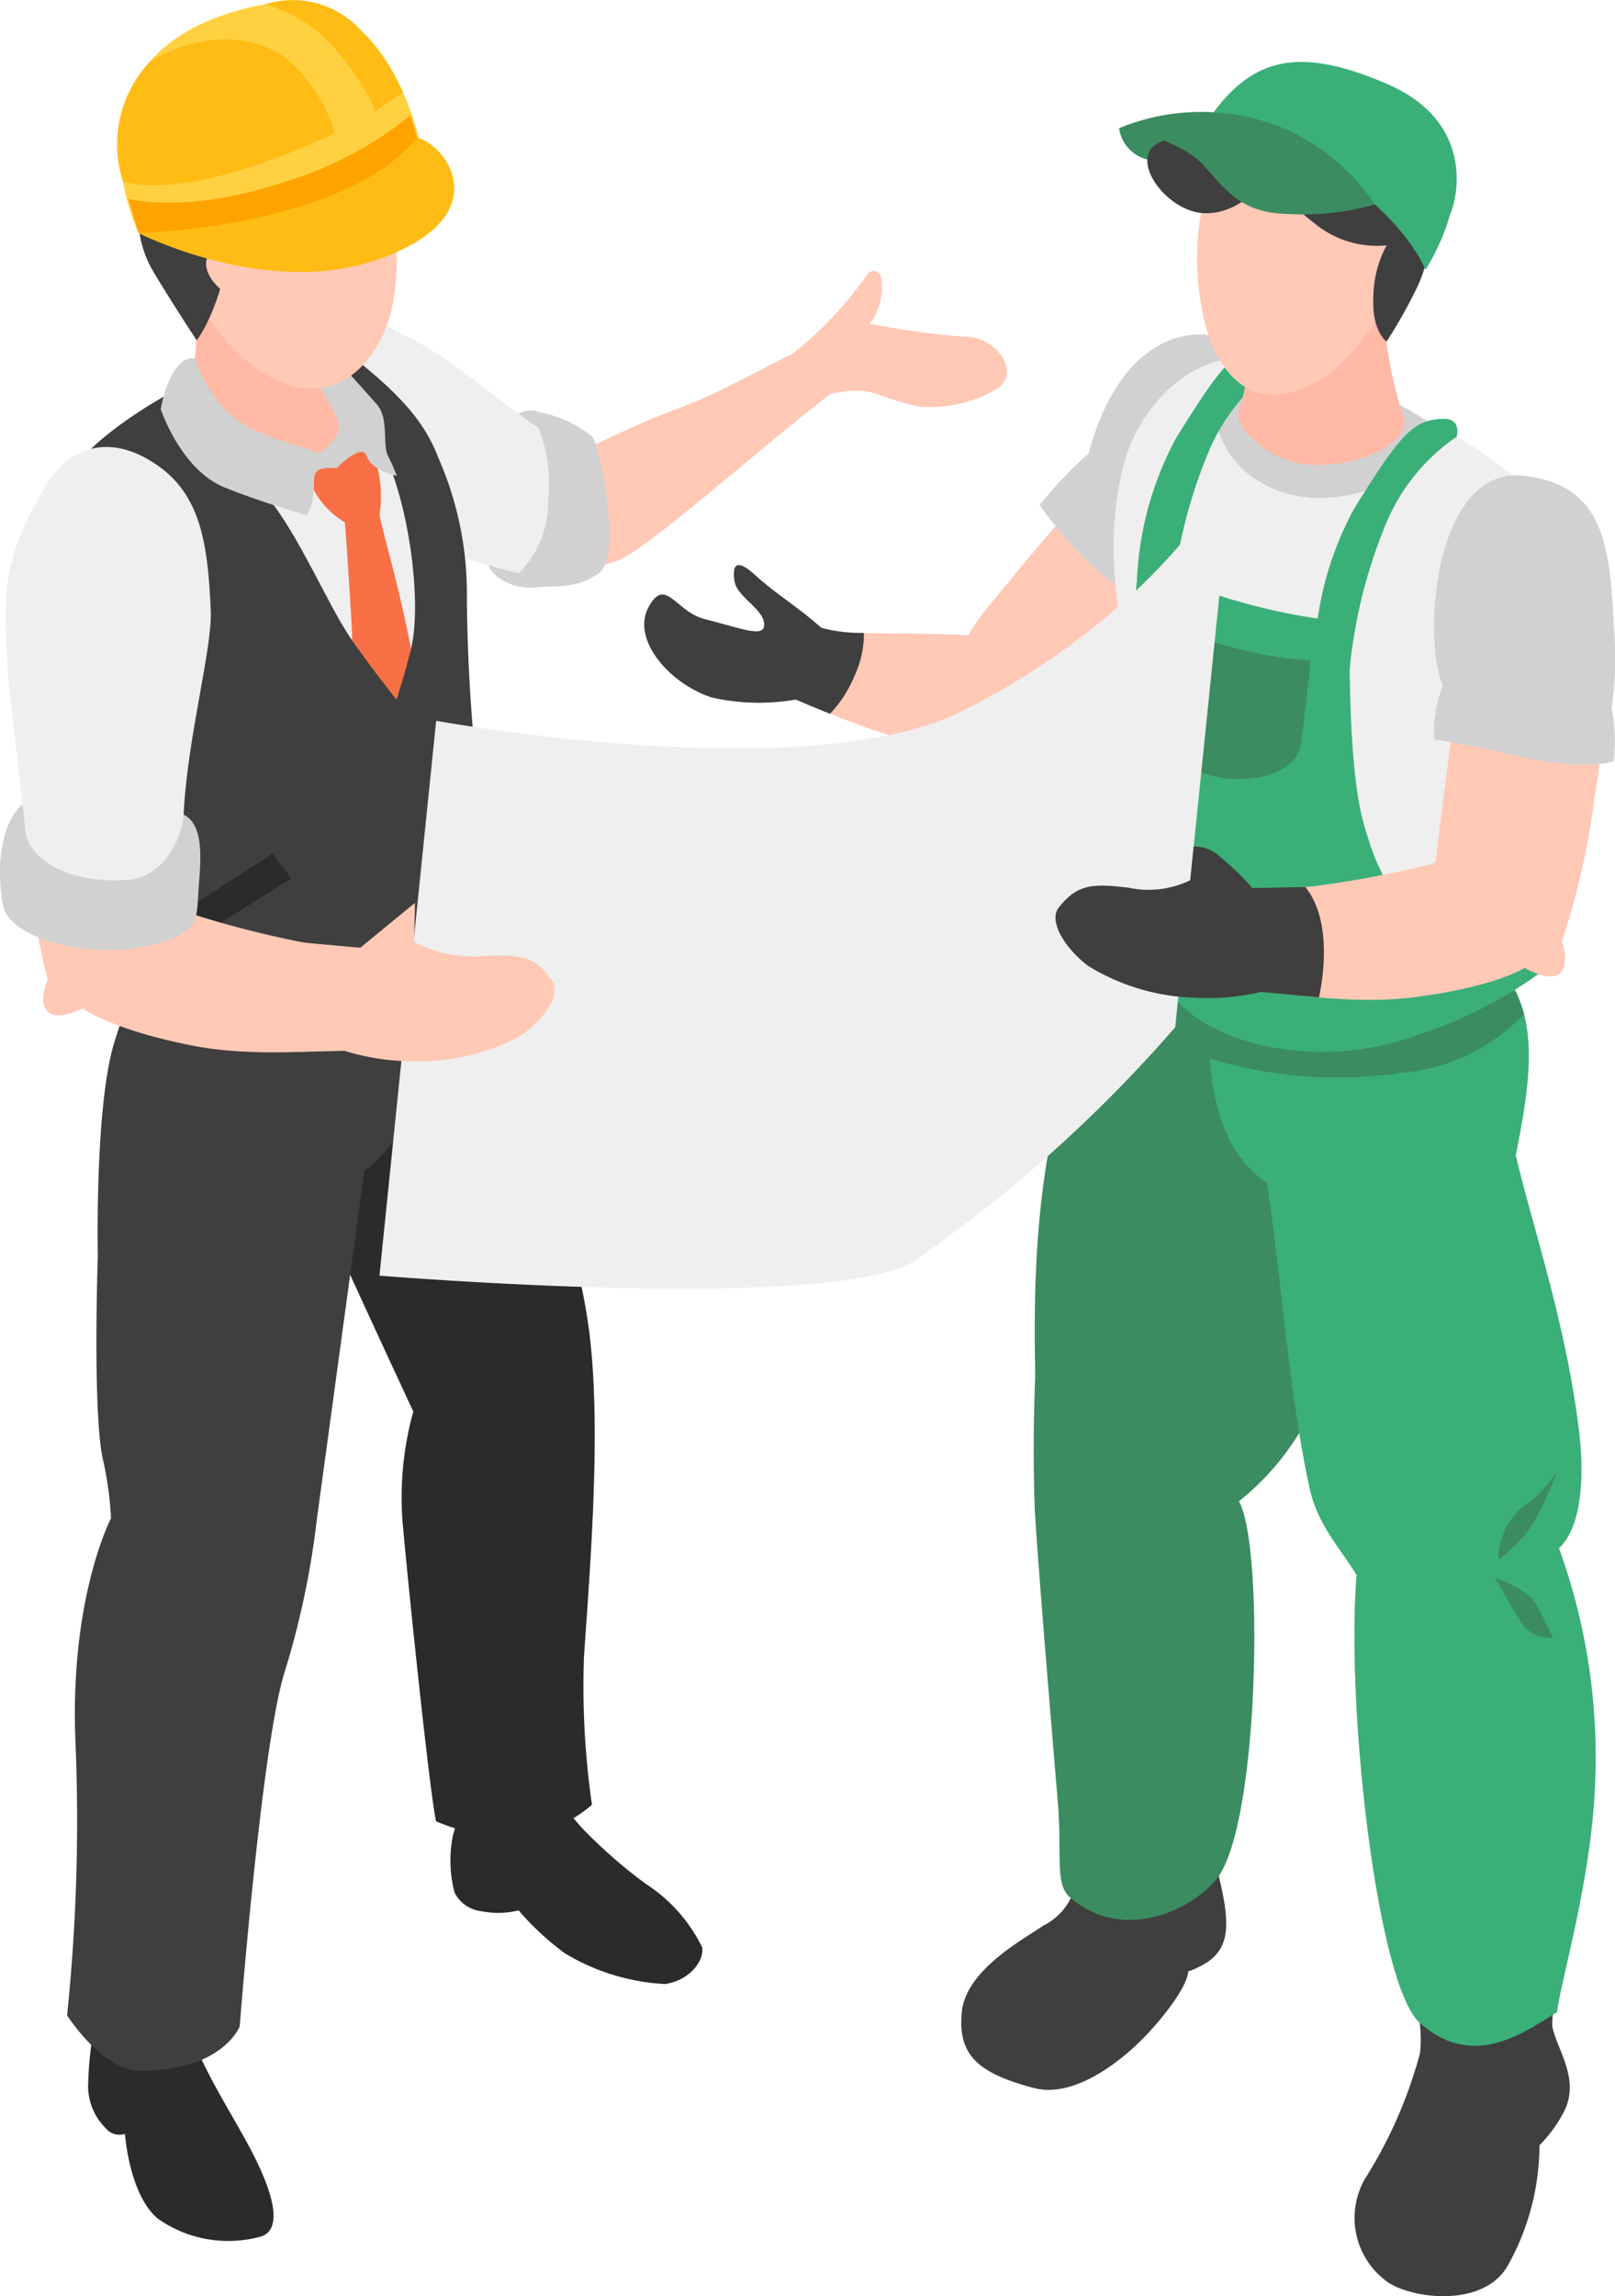 <svg xmlns="http://www.w3.org/2000/svg" xmlns:xlink="http://www.w3.org/1999/xlink" width="75" height="106.597" viewBox="0 0 75 106.597"><defs><clipPath id="a"><rect width="75" height="106.597" fill="none"/></clipPath></defs><g transform="translate(0 0)"><g transform="translate(0 0)" clip-path="url(#a)"><path d="M41.182,13.854a36.83,36.83,0,0,1-4.473-.615,2.868,2.868,0,0,0,.516-2.148.351.351,0,0,0-.615-.175,17.426,17.426,0,0,1-3.524,3.741c-.893.376-3.184,1.749-5.406,2.565-1.934.711-4.249,1.889-4.249,1.889s-1.572,4.456-.976,4.9a2.521,2.521,0,0,0,2.491.237c1.242-.361,6.957-5.494,9.932-7.751,2.143-.431,2.045.205,4.2.6a6.083,6.083,0,0,0,3.413-.767c1.35-.732.092-2.481-1.309-2.48" transform="translate(3.694 1.786)" fill="#ffc9b6"/><path d="M20.407,17.052a1.084,1.084,0,0,1,1.473-.608,5.259,5.259,0,0,1,2.408,1.113c.321.3,1.462,5.561.3,6.355s-2.113.528-2.918.646S19.307,24.19,19.4,23s1.007-5.943,1.007-5.943" transform="translate(3.21 2.71)" fill="#d1d1d1"/><path d="M23.786,21.224a6.773,6.773,0,0,0-.451-3.319c-2.324-1.568-4.016-3.261-6.279-4.326-1.541-.725-3.47-2.719-5.23-1.142-1.878,1.682-2.312,5.872-.873,8.11,2.064,3.206,4.6,2.467,7.714,3.087,1.089.217,2.51.742,3.753,1.02a4.7,4.7,0,0,0,1.365-3.429" transform="translate(1.671 1.961)" fill="#efefef"/><path d="M18.519,71.28a14.565,14.565,0,0,1-.455,2.154,5.884,5.884,0,0,0,.075,2.635,1.586,1.586,0,0,0,1.259.876,3.943,3.943,0,0,0,1.718-.041A12.751,12.751,0,0,0,23.271,78.9a9.982,9.982,0,0,0,4.647,1.423c1.182-.179,1.815-1.1,1.724-1.7a7.336,7.336,0,0,0-2.625-2.953A23.516,23.516,0,0,1,24.08,73.1a14.064,14.064,0,0,1-1.456-1.9Z" transform="translate(2.968 11.784)" fill="#2b2b2b"/><path d="M18.9,32.749s3.423,8.732,3.953,12.266,2.124,6.618,2.762,11.07.1,11.057-.2,15.4a38.262,38.262,0,0,0,.371,6.878c-2.784,2.4-6.126,1.242-7.24.77C18.277,77.989,17.313,68.8,17.023,65.6a14.89,14.89,0,0,1,.466-5.492s-4.662-9.984-6.3-13.911-.523-8.795-.523-8.795Z" transform="translate(1.705 5.421)" fill="#2b2b2b"/><path d="M4.069,79.755a15.629,15.629,0,0,0-.552,3.7A2.746,2.746,0,0,0,4.329,85.6a.816.816,0,0,0,.893.261s.189,2.8,1.515,3.929a5.666,5.666,0,0,0,4.837.828c1.1-.41.379-2.414-.7-4.379s-2.46-4.078-2.805-5.854c-2.646-.365-4-.625-4-.625" transform="translate(0.581 13.2)" fill="#2b2b2b"/><path d="M7.9,35.913a26.059,26.059,0,0,0-3.013,6.541c-.938,2.932-.786,9.963-.786,9.963s-.241,6.924.205,9.318a16.145,16.145,0,0,1,.408,2.88S2.769,68.3,3.066,75.085a87.505,87.505,0,0,1-.393,12.6s1.636,2.572,3.388,2.576c3.848.008,4.629-2.063,4.629-2.063S11.72,74.948,12.8,71.673a39.328,39.328,0,0,0,1.477-7.051l2.2-16.136S20.84,45.638,18.6,38.457C17.2,33.961,7.9,35.913,7.9,35.913" transform="translate(0.442 5.874)" fill="#3f3f3f"/><path d="M2.231,22.508c.339-1.721.577-2.945,1.9-4.135,2.6-2.337,8.113-5.1,11.207-4.656,2.238,1.782,3.9,3.136,4.706,5.272a15.667,15.667,0,0,1,1.325,6.584,84.112,84.112,0,0,0,1.559,15.279A17.909,17.909,0,0,1,20.588,43.7c-.607-.372-1.1-1.181-1.853-1.635-.711,1.765-1.421,3.287-2.042,3.381-4.131.624-11.4-.492-11.925-1.746A35.34,35.34,0,0,0,2.648,29.7a12.174,12.174,0,0,1-.417-7.19" transform="translate(0.312 2.263)" fill="#3f3f3f"/><path d="M11.638,34l-5.48,3.535.92,1.037,5.431-3.417Z" transform="translate(1.019 5.627)" fill="#2b2b2b"/><path d="M6.873,26.434a38.428,38.428,0,0,1,1,6.015c.135,2.026.308,5.415.308,5.415a46.2,46.2,0,0,0,5.635,1.49c2.122.328,4.841.632,4.841.632l-.453,4.059s-5.479.876-9.317.14S3.7,42.438,3.7,42.438s-1.228.627-1.66.125.028-1.456.028-1.456a35.159,35.159,0,0,1-1.057-6.928A23.161,23.161,0,0,1,1.073,28.7Z" transform="translate(0.149 4.375)" fill="#ffc9b6"/><path d="M1.548,31.773C-.1,32.446-.166,35.3.147,36.811s4.288,2.693,7.5,1.627c1.6-.53,1.484-1.085,1.568-2.332s.357-3.2-.819-3.6a27.147,27.147,0,0,0-6.848-.73" transform="translate(0 5.259)" fill="#d1d1d1"/><path d="M13.515,12.3s-.446,2.957.638,3.981a2.24,2.24,0,0,1-1.079,3.837c-2.631.858-4.487-1.038-6.126-2.345C7.654,16.271,8,16.28,8,12.068c0-3.427,5.513.231,5.513.231" transform="translate(1.15 1.755)" fill="#ffb9a4"/><path d="M10.1,19.575c1.759,1.512,3.4,5.693,4.583,7.329s2.286,2.233,2.735.394c.575-2.352-.224-8.041-1.934-10.254-.745.488-1.311,1.624-2.316,1.939-1.421.445-2.774-.318-3.069.592" transform="translate(1.671 2.821)" fill="#efefef"/><path d="M14,21.319s.213,2.9.321,4.958c.006.1.012.283.016.516.646.944,1.344,1.852,2.056,2.76.249-.776.481-1.568.679-2.366-.042-.211-.082-.406-.117-.575-.571-2.753-.991-4.044-1.351-5.626a5.484,5.484,0,0,0-.411-3.121c-.73-.53-3.107.36-2.986,1.075A3.889,3.889,0,0,0,14,21.319" transform="translate(2.019 2.931)" fill="#f97046"/><path d="M8,14.269A6,6,0,0,0,9.863,17.08c1.641,1.235,4.727,1.437,4.727,2.281-.9,0-1.071.052-1.071.7,0,1.211-.357,1.49-.357,1.49s-2.226-.635-3.831-1.3c-2.01-.839-2.925-3.619-2.925-3.619S6.8,14.155,8,14.269" transform="translate(1.06 2.361)" fill="#d1d1d1"/><path d="M13.587,14.347s1.3,1.416,1.861,2.068.233,1.853.513,2.393a7.411,7.411,0,0,1,.4.906s-1.164-.235-1.389-.906-1.388.54-1.388.54l-.822-.676s1.24-.794.822-1.641-1.117-1.965-1.117-1.965Z" transform="translate(2.064 2.375)" fill="#d1d1d1"/><path d="M8.711,6.032c1.631-1.8,5.928-2.544,7.467.1,1.16,1.988,1.207,5.529.893,7.155-.661,3.415-3.464,5.449-6.693,2.824C7.3,13.607,5.9,9.143,8.711,6.032" transform="translate(1.19 0.73)" fill="#ffc9b6"/><path d="M17.092,5.092c-1.352-1.569-1.639-2.049-3.471-2.521C11.5,2.024,6.27,3.68,7.183,7.158c-2.417,1.149-1.671,3.833-1.042,4.925.641,1.111,2.079,3.308,2.079,3.308s1.36-1.65,1.793-6.037A3.677,3.677,0,0,0,15.1,8.7c2.193.28,4.282-.81,4.3-1.438a14.513,14.513,0,0,1-2.311-2.167" transform="translate(0.913 0.409)" fill="#3f3f3f"/><path d="M10.224,10.373s-.942-1.428-1.78-.341.88,2.141.88,2.141Z" transform="translate(1.359 1.593)" fill="#ffc9b6"/><path d="M8.5,34.7c.183-3.438,1.333-7.6,1.251-9.324-.131-2.767-.371-5.172-2.341-6.622C5.382,17.259,3.3,17.48,2,19.748.1,23.056.106,24.387.324,28.2c.065,1.156.479,4.031.833,7.579.467,1.682,2.837,2.3,4.824,2.113,1.432-.135,2.441-1.664,2.522-3.19" transform="translate(0.037 2.947)" fill="#efefef"/><path d="M15.514,13.339a2.361,2.361,0,0,1-1.14-1.121c-.252.844-1.642,1.559-1.642,1.559s.923.983,1.642.585a3.648,3.648,0,0,0,1.14-1.023" transform="translate(2.107 2.023)" fill="#ffc9b6"/><path d="M18.946,7.625A21.755,21.755,0,0,1,12.5,10.1a27.259,27.259,0,0,1-6.85.706S1.772,2.8,10.362.442c3.22-.883,4.667-.02,5.9,1.238,2.056,2.1,2.683,5.945,2.683,5.945" transform="translate(0.791 0.014)" fill="#ffd140"/><path d="M18.453,5.495c1.35.262,3.873,3.684-1.888,5.666-5.147,1.772-11.04-1.247-11.04-1.247s9.766-1.551,12.928-4.418" transform="translate(0.914 0.91)" fill="#ffbc15"/><path d="M18.52,5.643,18.21,4.6a17.04,17.04,0,0,1-5.858,3.086c-4.471,1.515-7.237.782-7.237.782l.477,1.593s9.494-.247,12.928-4.418" transform="translate(0.847 0.762)" fill="#ffa300"/><path d="M14.779,5.914A7.293,7.293,0,0,0,12.456,2.4C9.6.437,6.224,2.573,6.224,2.573a5.6,5.6,0,0,0-1.282,5.6c3.48.928,9.837-2.259,9.837-2.259" transform="translate(0.771 0.26)" fill="#ffbc15"/><path d="M16.964,4.286,15.7,5.148A11.664,11.664,0,0,0,13,1.455,7.426,7.426,0,0,0,10.57.2a4.252,4.252,0,0,1,4.472,1.246,10.2,10.2,0,0,1,1.922,2.841" transform="translate(1.749 0.001)" fill="#ffbc15"/><path d="M44.331,26.658c-1.962-1.517-8.876-.619-10.446-1.241C32.805,24.447,31.8,23.87,30.852,23s-1.1-.466-.99.256,1.314,1.26,1.373,1.963-.983.245-2.746-.2c-1.374-.343-1.841-2.019-2.627-.547s.932,3.512,2.921,4.177a9.958,9.958,0,0,0,3.924.1s4.262,1.862,5.787,1.993a19.762,19.762,0,0,0,2.907-.238s1.115.9,1.213-.431c1.92-.978,2.566-2.761,1.717-3.418" transform="translate(4.248 3.726)" fill="#ffc9b6"/><path d="M34.3,29.411a5.762,5.762,0,0,0,1.128-1.745,4.628,4.628,0,0,0,.444-2.009,6.977,6.977,0,0,1-1.985-.241c-1.078-.97-2.082-1.547-3.031-2.414s-1.1-.467-.99.256,1.312,1.259,1.373,1.962-.984.245-2.747-.2c-1.373-.344-1.84-2.02-2.626-.548s.931,3.512,2.921,4.177a9.929,9.929,0,0,0,3.923.1s.679.3,1.59.66" transform="translate(4.248 3.726)" fill="#3f3f3f"/><path d="M64.014,71.449c-.167-1.373-1.807-1.642-3.678-1.876s-.607,4.117-.607,4.268,4.523-.432,4.286-2.392" transform="translate(9.816 11.513)" fill="#2c1d1b"/><path d="M64.9,71.181a5.708,5.708,0,0,1-4.509,1.483,18.933,18.933,0,0,1-5.47-1.112s.864,4.659,1.248,6.512,1.052,3.973.837,5.5a21.183,21.183,0,0,1-2.565,5.831,3.656,3.656,0,0,0,1.089,4.782c1.174.781,4.485,1.182,5.579-.815a11.512,11.512,0,0,0,1.452-5.549,6.357,6.357,0,0,0,1.127-1.544c.776-1.478-.284-2.862-.516-3.9S64.85,75.55,64.9,71.181" transform="translate(8.932 11.781)" fill="#3f3f3f"/><path d="M50.618,65.243a5.165,5.165,0,0,1-4.7,2.585c-2.881-.008-2.629-2.037-2.629-2.037s.066,8.035.324,9.723a2.787,2.787,0,0,1-1.5,3.082c-.994.684-3.613,2.08-3.789,4.04s.732,2.811,3.352,3.5c1.428.375,3.047-.536,4.314-1.6,1.368-1.153,2.846-3.1,2.848-3.808,2.055-.745,2.087-1.916,1.265-5.058,1.107-3.959.606-8.96.524-10.423" transform="translate(6.338 10.798)" fill="#3f3f3f"/><path d="M40.891,30.386c-1.817-.33-.963-1.858-2.733-2.424a1.274,1.274,0,0,0,.035-.124c.227-1.7.932-2.317,2.571-4.336s3.478-4.022,3.478-4.022l4.094,3.413A45.6,45.6,0,0,1,45.4,27.4c-.888,1.2-2.936,2.985-4.5,2.985" transform="translate(6.315 3.225)" fill="#ffc9b6"/><path d="M49.259,27c-3.319-.71-5.887-3.054-7.836-5.756a18.452,18.452,0,0,1,2.279-2.4c1.444-5.431,4.8-6.038,6.474-5.219,3.1,1.52,3.667,4.962,2.332,7.847A44.535,44.535,0,0,1,49.259,27" transform="translate(6.856 2.206)" fill="#d1d1d1"/><path d="M41.251,64.172c-.09-1.906-.076-4.387,0-6.3.065-1.791-.894-16.254,5.848-20.462.113-.141,6.453.744,8.577.925a.7.7,0,0,1,.6.585c1.211,7.038,1.12,14.866-2.619,21.185a12.163,12.163,0,0,1-2.939,3.4c1.166,2.033.946,14.665-.937,17.4-.91,1.322-4.216,3.24-6.872,1.023-.774-.646-.385-1.915-.608-4.54-.4-4.741-.98-11.861-1.043-13.214" transform="translate(6.817 6.19)" fill="#3b8c60"/><path d="M50.869,48.72c-2.261-1.561-2.991-4.464-2.639-9.852,1.876-2.8,9.889-.718,12.831-.7,2.689,2.111,2.064,5.709,1.365,9.275.74,3.2,2.392,7.984,2.959,13,.142,1.258.277,4.092-.955,5.238A28.381,28.381,0,0,1,66.1,76.77c-.184,4.319-1.535,8.781-1.762,10.449-1.6,1.009-3.939,2.673-6.378.494C56,85.963,54.527,73.107,55.029,66.925c-.944-1.5-1.833-2.385-2.2-4.112-.95-4.467-1.288-9.592-1.959-14.093" transform="translate(7.968 6.192)" fill="#3baf78"/><path d="M62.789,39.482l.4,1.056a8.929,8.929,0,0,1-5.7,2.738,20.41,20.41,0,0,1-9.275-.79A4.6,4.6,0,0,1,45.868,40.1s9.189,1.565,11.613.882,5.308-1.5,5.308-1.5" transform="translate(7.591 6.535)" fill="#3b8c60"/><path d="M61.25,37.538c-.33-1.793-2.741-1.914-2.741-1.914l-.943,3.323s4.159,1.181,3.684-1.409" transform="translate(9.527 5.896)" fill="#f15a25"/><path d="M45.374,40.936c-.966-1.641-.343-7.794.207-10.469-1.186-4.429-1.641-7.686-.733-11.274.566-2.237,2.6-4.808,5.354-4.948,1.34-.069,5.875,1.815,6.73,2.286a15.821,15.821,0,0,1,7.986,5.29c.295.324-.9,10.723-1.484,12.671-.688,2.272-.3,5.751-.828,7.872.261,2.065-6.073,3.28-7.942,3.288-6.408.027-7.972-1.759-9.291-4.717" transform="translate(7.343 2.358)" fill="#efefef"/><path d="M59.3,35.807a5.015,5.015,0,0,1-3.45.29,7.321,7.321,0,0,1-3.065-1.58s2.5.807,3.612,1.01a27.078,27.078,0,0,0,2.9.28" transform="translate(8.736 5.713)" fill="#d1d1d1"/><path d="M58.5,17.35a3.955,3.955,0,0,1-2.754,2.966c-3.738,1.294-6.385-.479-7.106-2.458s1.576-3.615,1.576-3.615A19.77,19.77,0,0,1,58.5,17.35" transform="translate(8.027 2.358)" fill="#d1d1d1"/><path d="M63.445,39.767l.706,1.755a20.151,20.151,0,0,1-5.626,2.848c-4.127,1.542-8.709.66-10.733-1.14s-3.275-2.929-3.414-4.572a35.843,35.843,0,0,1,.259-7.035c.332-2.6.929-9.471.929-9.471a15.926,15.926,0,0,0,4.611,2.1,27.8,27.8,0,0,0,5.176.974s-.145,6.392.6,9.168c.541,2.028,1.346,4.084,3.548,5.189a4.5,4.5,0,0,0,3.948.178" transform="translate(7.332 3.667)" fill="#3baf78"/><path d="M53.3,26.576a19.5,19.5,0,0,1-4.216-.78,16.619,16.619,0,0,1-2.794-1.073,23.559,23.559,0,0,0-.577,4.21c-.043,1.326,1.4,2.592,3.073,3,1.521.375,3.871.051,4.075-1.564.331-2.631.438-3.8.438-3.8" transform="translate(7.566 4.092)" fill="#3b8c60"/><path d="M58.98,17.512a9.116,9.116,0,0,0-3.286,4.045A23.485,23.485,0,0,0,54.009,28.3l-1.632-.48a15.109,15.109,0,0,1,1.836-6.96c2.085-3.344,2.714-4.174,4.184-4.178.818,0,.583.829.583.829" transform="translate(8.668 2.762)" fill="#3baf78"/><path d="M51.9,14.673a9.125,9.125,0,0,0-3.286,4.045,23.485,23.485,0,0,0-1.685,6.745l-1.633-.48a15.118,15.118,0,0,1,1.837-6.96c2.085-3.343,2.714-4.174,4.184-4.178.818,0,.583.829.583.829" transform="translate(7.497 2.292)" fill="#3baf78"/><path d="M50.07,13.531a9.18,9.18,0,0,0,2.906.258,6.715,6.715,0,0,0,3.087-1.5,20.542,20.542,0,0,0,.918,4.946c.566,1.251-2.184,2.542-4.542,2.287-1.648-.178-3.1-1.61-3.1-2.224a35.393,35.393,0,0,0,.728-3.772" transform="translate(8.166 2.035)" fill="#ffb9a4"/><path d="M47.836,9.46c.234-1.5.777-3.365,2.061-4.31s3.253-.817,4.732-.543c2.291.424,3.628,3.164,2.883,6.072-.688,2.686-2.988,6.685-6.1,6.91-1.582.114-2.652-1.184-3.191-2.754a12.35,12.35,0,0,1-.388-5.375" transform="translate(7.895 0.731)" fill="#ffc9b6"/><path d="M48.722,6.086a6.261,6.261,0,0,1-2.493.576,1.737,1.737,0,0,1-1.638-1.5A9.381,9.381,0,0,1,47.518,4.8a1.449,1.449,0,0,1,1.2,1.29" transform="translate(7.38 0.79)" fill="#3b8c60"/><path d="M58.606,11.138s.17.107-.316,1.216a23.244,23.244,0,0,1-1.464,2.615s-.69-.48-.615-2.056a5.2,5.2,0,0,1,.615-2.41,4.56,4.56,0,0,1-3.348-1.026c-1.745-1.328-1.973-2.314-1.973-2.314s-1.352,1.944-3.179,1.845-3.689-2.765-1.857-3.365,6.006-.024,6.006-.024,6.251,3.422,6.132,5.519" transform="translate(7.566 0.889)" fill="#3f3f3f"/><path d="M58.276,12.116C56.884,8.98,51.725,5.39,47.887,5.622c.021-.034.034-.066.056-.1,2.038-3.186,4.207-3.9,8.52-2.047s3.186,5.606,2.959,6.057a10.3,10.3,0,0,1-1.146,2.584" transform="translate(7.925 0.409)" fill="#3baf78"/><path d="M56.466,8.755a9.81,9.81,0,0,0-4.247-3.54,10.014,10.014,0,0,0-7.628,0s2.767.455,3.9,1.7S50.274,9.166,52.5,9.2a11.859,11.859,0,0,0,3.97-.449" transform="translate(7.38 0.736)" fill="#3b8c60"/><path d="M58.345,37.729a13.9,13.9,0,0,1-3.409,1.486,6.393,6.393,0,0,1-2.936,0,19.7,19.7,0,0,0,2.936-.659c1.951-.556,3.409-.828,3.409-.828" transform="translate(8.606 6.245)" fill="#f15a25"/><path d="M62.427,58.612a16.957,16.957,0,0,1-1.168,2.5A6.557,6.557,0,0,1,59.7,62.71a3.225,3.225,0,0,1,1.195-2.5,5.412,5.412,0,0,0,1.53-1.593" transform="translate(9.881 9.701)" fill="#3b8c60"/><path d="M59.575,62.844s1.512.5,1.918,1.255.767,1.523.767,1.523a1.528,1.528,0,0,1-1.562-.853c-.677-1.063-1.124-1.925-1.124-1.925" transform="translate(9.86 10.401)" fill="#3b8c60"/><path d="M60.8,24.665a38.371,38.371,0,0,0-1.42,5.931c-.275,2.012-.683,5.38-.683,5.38a46.129,46.129,0,0,1-5.726,1.093c-2.14.178-4.874.294-4.874.294l.17,4.08s5.4,1.255,9.284.788,5.295-1.381,5.295-1.381,1.182.711,1.647.24.073-1.455.073-1.455A35.093,35.093,0,0,0,66.107,32.8a23.168,23.168,0,0,0,.323-5.466Z" transform="translate(7.961 4.083)" fill="#ffc9b6"/><path d="M61.32,18.953c3.711.437,3.992,3.22,4.177,7.077a16.565,16.565,0,0,1-.108,3.7,8.088,8.088,0,0,1,.092,2.47s-1.255.543-4.868-.321a25.708,25.708,0,0,0-3.458-.671,5.449,5.449,0,0,1,.4-2.5c-1-2.29-.369-10.244,3.77-9.755" transform="translate(9.456 3.134)" fill="#d1d1d1"/><path d="M52.075,44.574A64.808,64.808,0,0,1,39.963,55.416c-3.733,2.435-24.844.69-24.844.69l2.634-25.759s17.234,3.157,24.409-.439C51.4,25.278,54.709,18.815,54.709,18.815Z" transform="translate(2.502 3.114)" fill="#efefef"/><path d="M12.417,37.827l2.441.219L17.4,35.961l-.042,1.811a5.946,5.946,0,0,0,3.227.662c1.709-.086,2.408,0,3.184,1.157.411.613-.328,1.772-1.54,2.587a10,10,0,0,1-4.987,1.139,10.74,10.74,0,0,1-3.115-.485l-2.705.064s-.583-3.409.994-5.07" transform="translate(1.873 5.952)" fill="#ffc9b6"/><path d="M53.649,35.6l-2.45.048a11.88,11.88,0,0,0-1.439-1.4,1.833,1.833,0,0,0-1.287-.535l-.16,1.572a4.433,4.433,0,0,1-2.855.347c-1.7-.205-2.4-.167-3.256.932-.453.583.2,1.789,1.355,2.688a9.993,9.993,0,0,0,4.9,1.484,10.757,10.757,0,0,0,3.14-.266l2.695.252s.819-3.361-.639-5.127" transform="translate(6.96 5.58)" fill="#3f3f3f"/></g></g></svg>